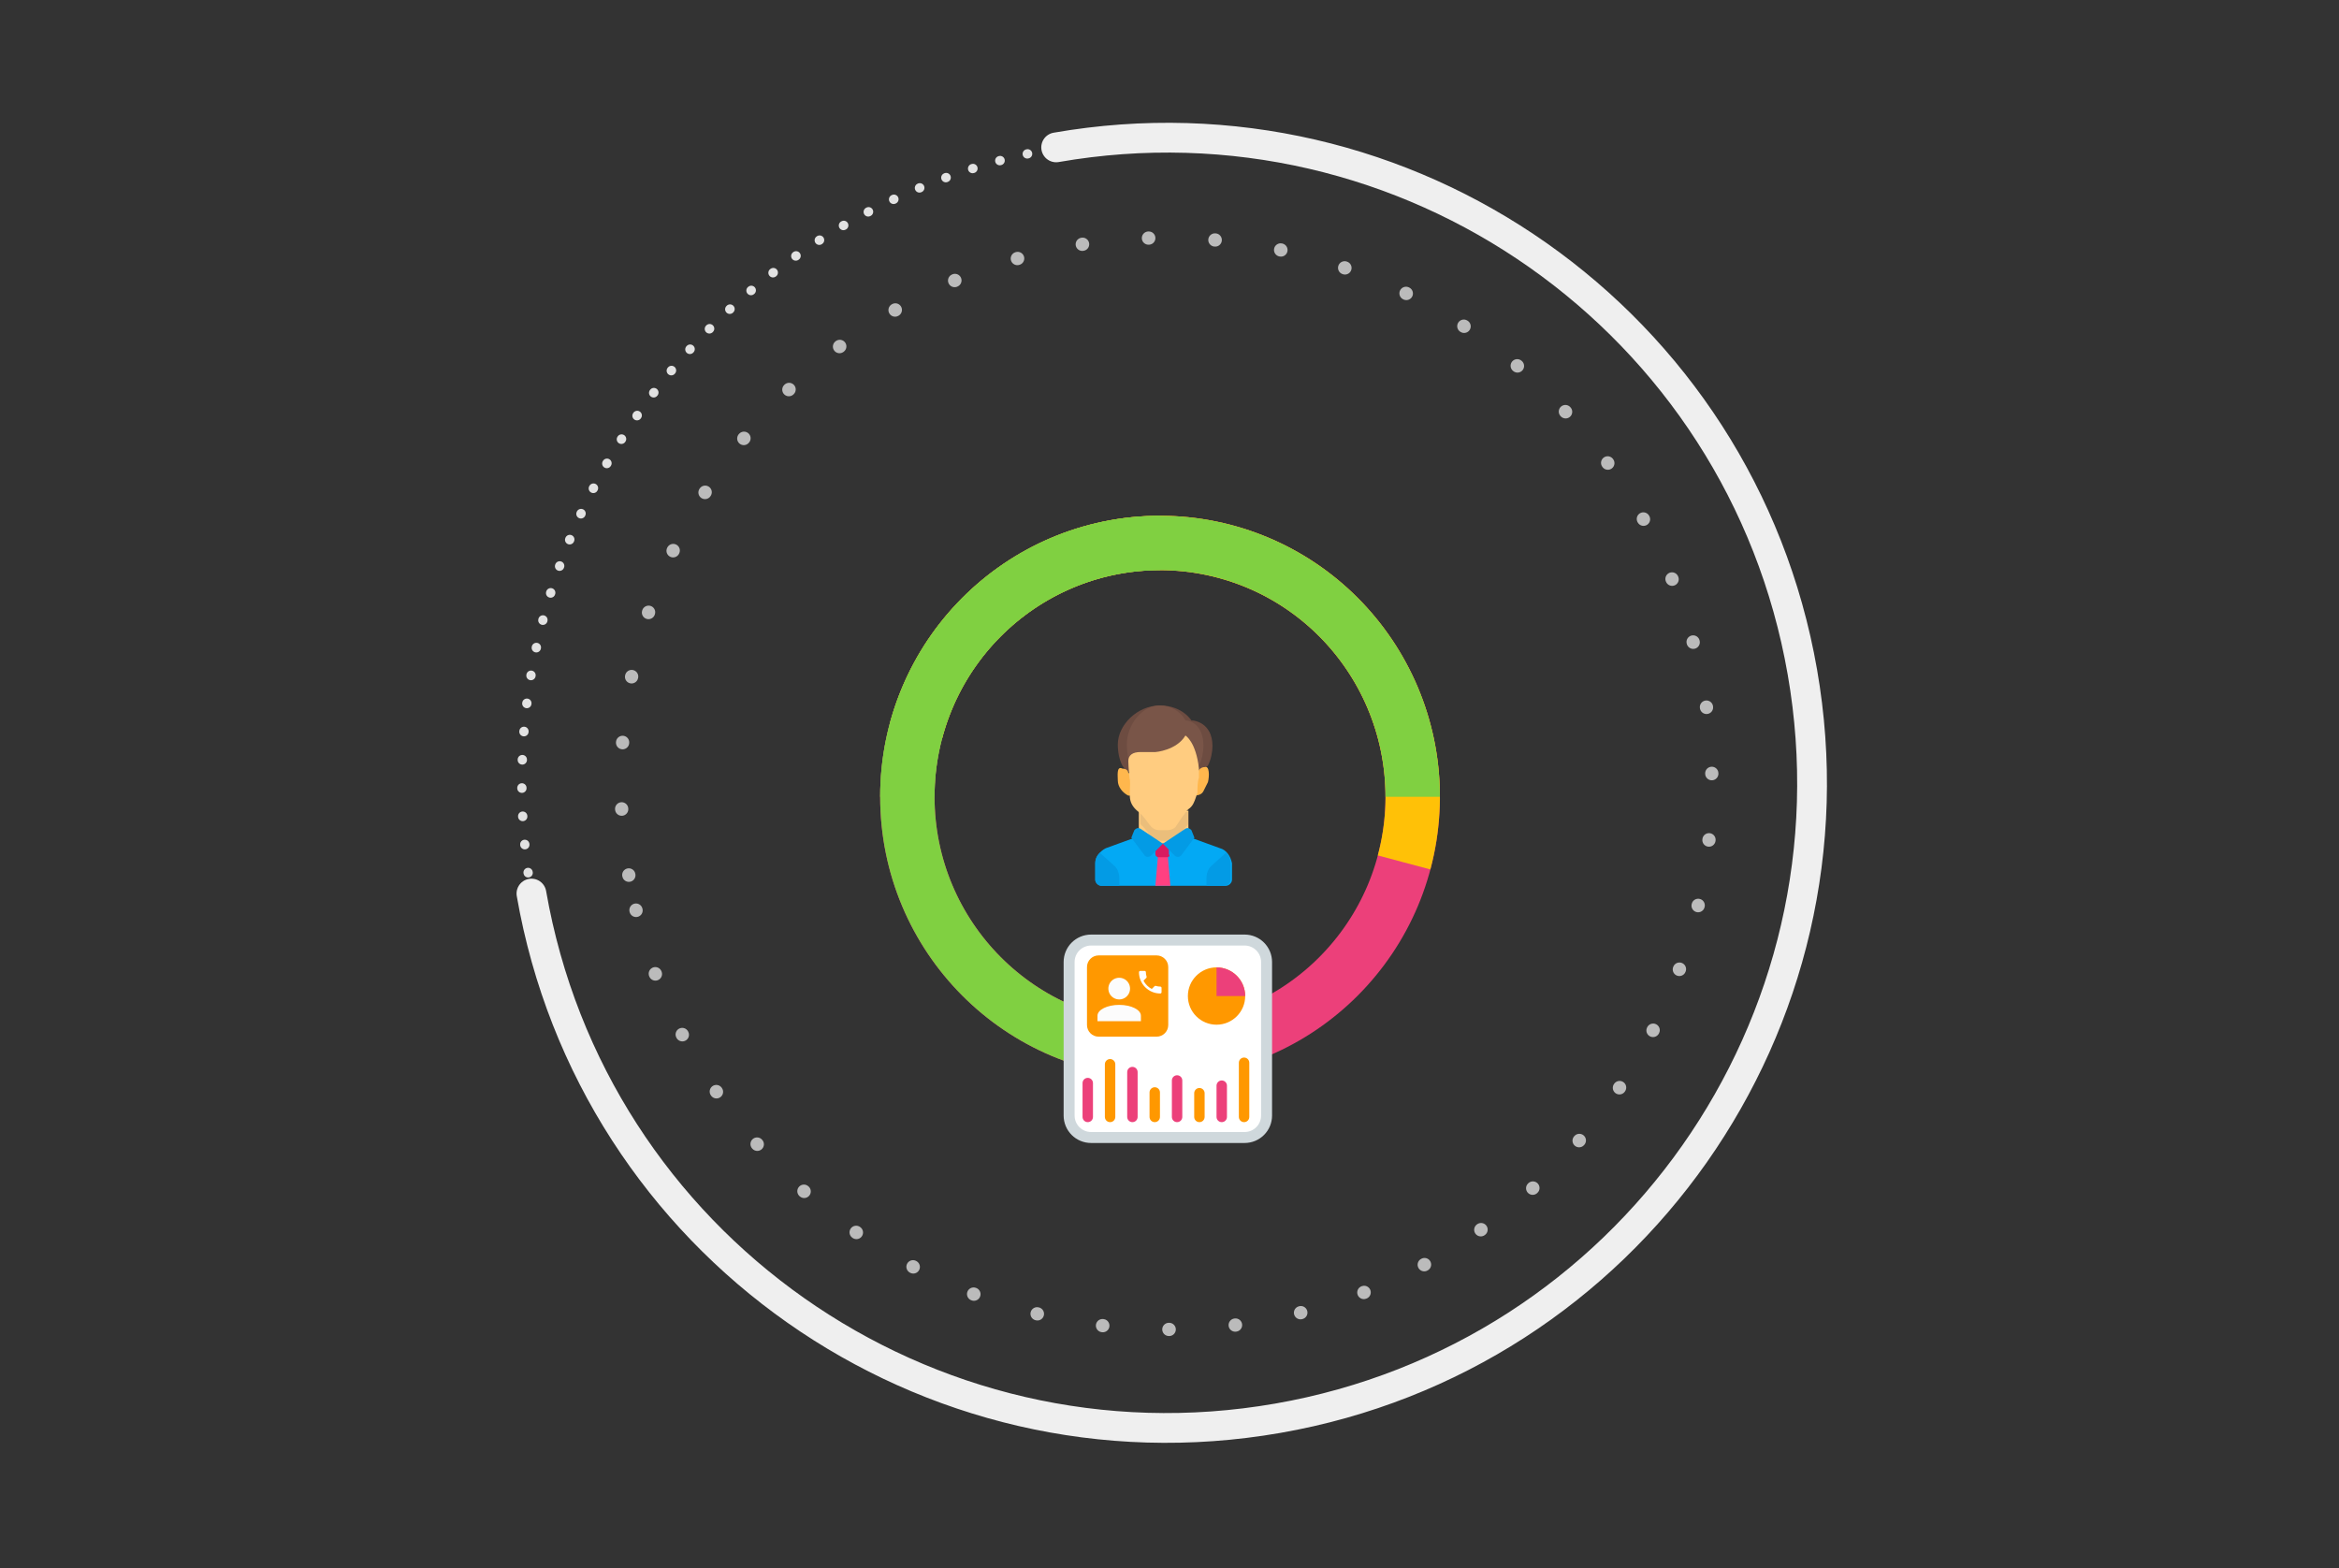 <svg width="707" height="474" viewBox="0 0 707 474" fill="none" xmlns="http://www.w3.org/2000/svg">
<rect x="0" y="0" width="707" height="474" fill="#333333" stroke="none"/>
<ellipse cx="164.803" cy="164.95" rx="164.803" ry="164.95" transform="matrix(-0.973 0.232 0.232 0.973 474.673 38.138)" stroke="#BBBBBB" stroke-width="4" stroke-linecap="round" stroke-linejoin="round" stroke-dasharray="0.1 20"/>
<ellipse cx="194.888" cy="194.741" rx="194.888" ry="194.741" transform="matrix(-0.973 0.232 0.232 0.973 497.128 2)" stroke="#E2E2E2" stroke-width="2.812" stroke-linecap="round" stroke-dasharray="0.11 8.44"/>
<path d="M160.637 270.105C179.125 376.189 280.11 447.199 386.194 428.711C492.277 410.224 563.288 309.238 544.8 203.155C526.312 97.071 425.327 26.061 319.243 44.548" stroke="#EFEFEF" stroke-width="9" stroke-linecap="round"/>
<ellipse cx="350.634" cy="240.845" rx="76.37" ry="76.712" stroke="#EC407A" stroke-width="16.438"/>
<path d="M424.402 260.7C435.319 219.776 411.141 177.712 370.401 166.747C329.66 155.782 287.784 180.067 276.867 220.991" stroke="#FFC107" stroke-width="16.438"/>
<path d="M350.634 317.557C308.456 317.557 274.264 283.212 274.264 240.845C274.264 198.478 308.456 164.133 350.634 164.133" stroke="#80D041" stroke-width="16.438" stroke-linejoin="round"/>
<path d="M274.264 240.845C274.264 198.478 308.456 164.133 350.634 164.133C392.812 164.133 427.003 198.478 427.003 240.845" stroke="#80D041" stroke-width="16.438" stroke-linejoin="round"/>
<path d="M339.238 231.417C338.329 229.6 337.875 227.329 337.875 225.058C337.875 219.154 343.779 213.25 350.592 213.25C357.404 213.25 360.129 217.792 360.129 217.792H360.583C360.583 217.792 366.487 218.246 366.487 225.512C366.487 227.329 366.033 229.6 365.125 231.417L362.854 233.233H340.6L339.238 231.417Z" fill="#6D4C41"/>
<path d="M341.507 231.417C341.053 229.6 340.599 227.329 340.599 225.058C340.599 219.154 345.14 213.25 350.59 213.25C353.769 213.25 356.949 215.067 358.311 217.792H358.765C358.765 217.792 363.761 218.246 363.761 225.512C363.761 227.329 363.307 229.6 362.399 231.417L360.582 233.233H342.869L341.507 231.417Z" fill="#795548"/>
<path d="M359.22 252.309V245.042L351.499 245.496L344.232 245.042V252.309C343.778 252.763 345.141 254.125 346.049 255.034V257.759C347.411 258.213 348.32 258.213 349.682 258.667C352.407 260.029 352.407 259.121 356.949 257.759V257.304C357.403 256.85 358.311 256.85 358.766 256.396C357.857 255.942 360.128 253.671 359.22 252.309Z" fill="#FFCC80"/>
<path opacity="0.1" d="M359.221 245.496V249.129L354.679 254.125C354.225 254.579 353.771 254.125 350.592 254.125C347.867 254.125 347.412 251.4 344.688 249.129V245.042L359.221 245.496Z" fill="#343F51"/>
<path d="M363.764 239.137C364.218 238.229 364.672 237.321 365.126 236.412C365.58 234.596 365.58 231.416 364.218 231.871C363.309 231.871 362.401 232.325 361.947 233.687C361.947 233.687 362.401 233.687 341.055 233.687C341.055 233.687 341.055 232.325 339.239 232.325C337.422 231.416 337.876 234.596 337.876 235.958C337.876 237.775 339.239 239.591 341.055 240.5H360.584C362.401 240.5 363.309 240.046 363.764 239.137Z" fill="#FFB74D"/>
<path d="M361.947 239.591C361.947 238.229 361.947 236.412 362.401 235.05C362.401 234.141 362.401 233.233 362.401 232.325C361.493 224.15 358.314 222.333 358.314 222.333C355.589 226.875 349.23 227.329 349.23 227.329H344.689C342.418 227.329 341.055 228.237 341.055 230.054C341.055 231.871 341.509 236.412 341.509 235.504C341.964 239.591 340.147 242.316 344.234 245.496C347.414 248.221 347.414 250.946 350.593 250.946C351.501 250.946 352.409 250.946 352.864 250.946C353.772 250.946 355.134 250.491 355.589 249.583L357.405 246.858C357.859 246.404 358.314 245.496 358.768 245.041L359.222 244.587C360.584 243.679 361.039 242.316 361.493 240.954L361.947 239.591Z" fill="#FFCC80"/>
<path d="M368.758 256.397L358.767 252.763L351.5 255.034L344.233 252.763L334.242 256.397C332.425 257.305 331.062 259.122 331.062 260.938V265.934C331.062 266.842 331.971 267.751 332.879 267.751H370.575C371.483 267.751 372.392 266.842 372.392 265.934V260.938C371.938 258.667 370.575 256.851 368.758 256.397Z" fill="#03A9F4"/>
<path d="M350.137 257.305L349.229 267.751H353.77L352.862 257.305H350.137Z" fill="#FF4081"/>
<path d="M352.862 259.122H350.137C349.683 259.122 349.229 258.668 349.229 258.214V255.034H353.316V258.214C353.77 258.668 353.316 259.122 352.862 259.122Z" fill="#D81B60"/>
<path d="M370.577 257.757C371.485 258.666 371.939 259.574 371.939 260.937V265.932C371.939 266.841 371.031 267.749 370.122 267.749H364.672V265.478C364.672 264.116 365.127 262.753 366.035 261.845L370.577 257.757Z" fill="#039BE5"/>
<path d="M351.501 255.034L347.868 258.667C347.414 259.122 346.506 259.122 346.051 258.667L341.964 253.217L342.872 250.947C343.326 250.492 343.781 250.038 344.689 250.492L351.501 255.034Z" fill="#039BE5"/>
<path d="M351.499 255.035L355.132 258.668C355.586 259.122 356.494 259.122 356.949 258.668L361.036 253.218L360.128 250.947C359.674 250.493 359.219 250.039 358.311 250.493L351.499 255.035Z" fill="#039BE5"/>
<path d="M332.425 257.757C331.517 258.666 331.062 259.574 331.062 260.937V265.932C331.062 266.841 331.971 267.749 332.879 267.749H338.329V265.478C338.329 264.116 337.875 262.753 336.967 261.845L332.425 257.757Z" fill="#039BE5"/>
<path d="M329.787 284.159H376.209C377.08 284.159 377.943 284.33 378.747 284.664C379.552 284.997 380.283 285.485 380.899 286.101C381.514 286.717 382.003 287.448 382.336 288.253C382.669 289.057 382.841 289.92 382.841 290.791V337.21C382.841 338.969 382.142 340.656 380.899 341.899C379.655 343.143 377.968 343.842 376.209 343.842H329.79C328.031 343.842 326.344 343.143 325.101 341.899C323.857 340.656 323.158 338.969 323.158 337.21V290.788C323.158 289.03 323.857 287.344 325.1 286.1C326.343 284.857 328.029 284.159 329.787 284.159Z" fill="white"/>
<path d="M376.21 285.816C377.529 285.817 378.793 286.342 379.726 287.274C380.658 288.207 381.182 289.471 381.184 290.79V337.211C381.182 338.529 380.658 339.794 379.726 340.726C378.793 341.658 377.529 342.183 376.21 342.184H329.789C328.471 342.183 327.207 341.658 326.274 340.726C325.342 339.793 324.817 338.529 324.816 337.211V290.789C324.817 289.471 325.342 288.207 326.274 287.274C327.207 286.342 328.471 285.818 329.789 285.816H376.21ZM376.21 282.5H329.789C327.591 282.5 325.482 283.374 323.928 284.928C322.373 286.483 321.5 288.591 321.5 290.789V337.21C321.5 338.299 321.714 339.377 322.131 340.383C322.548 341.388 323.158 342.302 323.928 343.072C324.698 343.842 325.611 344.452 326.617 344.869C327.623 345.285 328.701 345.5 329.789 345.5H376.21C377.299 345.5 378.377 345.286 379.383 344.869C380.388 344.452 381.302 343.842 382.072 343.072C382.842 342.302 383.452 341.389 383.869 340.383C384.286 339.377 384.5 338.299 384.5 337.21V290.789C384.5 289.701 384.286 288.623 383.869 287.617C383.452 286.611 382.842 285.698 382.072 284.928C381.302 284.158 380.388 283.547 379.383 283.131C378.377 282.714 377.299 282.5 376.21 282.5V282.5Z" fill="#CFD8DC"/>
<path d="M367.717 309.743C372.501 309.743 376.379 305.865 376.379 301.081C376.379 296.297 372.501 292.419 367.717 292.419C362.934 292.419 359.056 296.297 359.056 301.081C359.056 305.865 362.934 309.743 367.717 309.743Z" fill="#FF9800"/>
<path d="M367.717 292.419C367.716 296.28 367.716 296.305 367.716 301.082H376.379C376.378 298.785 375.465 296.582 373.841 294.958C372.216 293.334 370.014 292.42 367.717 292.419Z" fill="#EC407A"/>
<path d="M377.617 321.249V337.625C377.617 337.832 377.577 338.037 377.497 338.228C377.418 338.419 377.302 338.593 377.156 338.739C377.01 338.885 376.836 339.001 376.645 339.08C376.454 339.159 376.249 339.2 376.042 339.2C375.625 339.2 375.224 339.034 374.929 338.739C374.633 338.443 374.467 338.043 374.467 337.625V321.249C374.467 320.831 374.633 320.431 374.929 320.135C375.224 319.84 375.625 319.674 376.042 319.674C376.249 319.674 376.454 319.715 376.645 319.794C376.836 319.873 377.01 319.989 377.156 320.135C377.302 320.282 377.418 320.455 377.497 320.646C377.577 320.837 377.617 321.042 377.617 321.249Z" fill="#FF9800"/>
<path d="M370.866 328.175V337.625C370.866 337.832 370.826 338.037 370.746 338.228C370.667 338.419 370.551 338.592 370.405 338.739C370.259 338.885 370.085 339.001 369.894 339.08C369.703 339.159 369.498 339.2 369.291 339.2C368.874 339.2 368.473 339.034 368.178 338.739C367.882 338.443 367.716 338.043 367.716 337.625V328.175C367.716 327.757 367.882 327.357 368.178 327.061C368.473 326.766 368.874 326.6 369.291 326.6C369.498 326.6 369.703 326.641 369.894 326.72C370.085 326.799 370.259 326.915 370.405 327.061C370.551 327.208 370.667 327.381 370.746 327.572C370.826 327.763 370.866 327.968 370.866 328.175Z" fill="#EC407A"/>
<path d="M364.117 330.452V337.625C364.117 338.043 363.951 338.443 363.656 338.739C363.361 339.034 362.96 339.2 362.542 339.2C362.125 339.2 361.724 339.034 361.429 338.739C361.133 338.443 360.967 338.043 360.967 337.625V330.452C360.967 330.034 361.133 329.634 361.429 329.338C361.724 329.043 362.125 328.877 362.542 328.877C362.96 328.877 363.361 329.043 363.656 329.338C363.951 329.634 364.117 330.034 364.117 330.452Z" fill="#FF9800"/>
<path d="M357.368 326.6V337.625C357.368 337.832 357.328 338.037 357.248 338.228C357.169 338.419 357.053 338.592 356.907 338.739C356.761 338.885 356.587 339.001 356.396 339.08C356.205 339.159 356 339.2 355.793 339.2C355.376 339.2 354.975 339.034 354.68 338.739C354.384 338.443 354.218 338.043 354.218 337.625V326.6C354.218 326.182 354.384 325.782 354.68 325.486C354.975 325.191 355.376 325.025 355.793 325.025C356 325.025 356.205 325.066 356.396 325.145C356.587 325.224 356.761 325.34 356.907 325.486C357.053 325.633 357.169 325.806 357.248 325.997C357.328 326.188 357.368 326.393 357.368 326.6Z" fill="#EC407A"/>
<path d="M350.616 330.224V337.625C350.616 338.043 350.45 338.443 350.155 338.739C349.859 339.034 349.459 339.2 349.041 339.2C348.623 339.2 348.222 339.034 347.927 338.739C347.632 338.443 347.466 338.043 347.466 337.625V330.224C347.466 329.807 347.632 329.406 347.927 329.111C348.222 328.815 348.623 328.649 349.041 328.649C349.459 328.649 349.859 328.815 350.155 329.111C350.45 329.406 350.616 329.807 350.616 330.224Z" fill="#FF9800"/>
<path d="M343.865 324.067V337.625C343.865 338.043 343.699 338.444 343.404 338.739C343.109 339.034 342.708 339.2 342.29 339.2C342.083 339.2 341.879 339.159 341.688 339.08C341.497 339.001 341.323 338.885 341.177 338.739C341.03 338.593 340.914 338.419 340.835 338.228C340.756 338.037 340.715 337.832 340.715 337.625V324.067C340.715 323.86 340.756 323.655 340.835 323.464C340.914 323.273 341.03 323.099 341.177 322.953C341.323 322.807 341.497 322.691 341.688 322.612C341.879 322.533 342.083 322.492 342.29 322.492C342.708 322.492 343.109 322.658 343.404 322.953C343.699 323.248 343.865 323.649 343.865 324.067Z" fill="#EC407A"/>
<path d="M337.116 321.704V337.625C337.116 337.832 337.076 338.037 336.996 338.228C336.917 338.419 336.801 338.593 336.655 338.739C336.509 338.885 336.335 339.001 336.144 339.08C335.953 339.159 335.748 339.2 335.541 339.2C335.124 339.2 334.723 339.034 334.428 338.739C334.132 338.444 333.966 338.043 333.966 337.625V321.704C333.966 321.287 334.132 320.886 334.428 320.591C334.723 320.295 335.124 320.129 335.541 320.129C335.748 320.129 335.953 320.17 336.144 320.249C336.335 320.328 336.509 320.444 336.655 320.591C336.801 320.737 336.917 320.91 336.996 321.102C337.076 321.293 337.116 321.497 337.116 321.704Z" fill="#FF9800"/>
<path d="M330.367 327.387V337.625C330.367 338.043 330.201 338.443 329.906 338.739C329.611 339.034 329.21 339.2 328.792 339.2C328.375 339.2 327.974 339.034 327.679 338.739C327.383 338.443 327.217 338.043 327.217 337.625V327.387C327.217 327.181 327.258 326.976 327.337 326.785C327.416 326.594 327.532 326.42 327.679 326.274C327.825 326.128 327.998 326.012 328.19 325.932C328.381 325.853 328.585 325.812 328.792 325.812C328.999 325.812 329.204 325.853 329.395 325.932C329.586 326.012 329.76 326.128 329.906 326.274C330.052 326.42 330.168 326.594 330.247 326.785C330.327 326.976 330.367 327.181 330.367 327.387Z" fill="#EC407A"/>
<path d="M349.597 288.8H332.085C330.138 288.8 328.56 290.378 328.56 292.325V309.837C328.56 311.783 330.138 313.362 332.085 313.362H349.597C351.544 313.362 353.122 311.783 353.122 309.837V292.325C353.122 290.378 351.544 288.8 349.597 288.8Z" fill="#FF9800"/>
<path d="M338.297 302.114C339.056 302.114 339.792 301.85 340.378 301.369C340.965 300.887 341.367 300.217 341.515 299.472C341.663 298.728 341.549 297.955 341.191 297.285C340.833 296.615 340.254 296.091 339.552 295.8C338.851 295.51 338.07 295.471 337.344 295.692C336.617 295.912 335.99 296.378 335.568 297.009C335.146 297.641 334.956 298.399 335.031 299.154C335.106 299.91 335.44 300.616 335.977 301.153C336.592 301.768 337.427 302.114 338.297 302.114Z" fill="#FCFCFC"/>
<path d="M338.297 303.754C334.671 303.754 331.734 305.222 331.734 307.035V308.676H344.859V307.035C344.859 305.222 341.923 303.754 338.297 303.754Z" fill="#FCFCFC"/>
<path d="M345.647 296.44C346.195 297.515 347.07 298.39 348.145 298.938L348.979 298.104C349.029 298.054 349.091 298.019 349.159 298.002C349.228 297.986 349.299 297.988 349.366 298.01C349.803 298.153 350.26 298.226 350.72 298.226C350.82 298.226 350.917 298.266 350.988 298.337C351.059 298.408 351.099 298.504 351.099 298.605V299.932C351.099 299.982 351.089 300.031 351.07 300.077C351.051 300.123 351.023 300.165 350.988 300.2C350.953 300.235 350.911 300.263 350.865 300.282C350.819 300.301 350.769 300.311 350.72 300.311C349.01 300.311 347.371 299.632 346.162 298.423C344.954 297.214 344.274 295.575 344.274 293.866C344.274 293.816 344.284 293.767 344.303 293.721C344.322 293.675 344.35 293.633 344.385 293.598C344.421 293.562 344.462 293.534 344.508 293.515C344.554 293.496 344.604 293.487 344.654 293.487H345.981C346.03 293.487 346.08 293.496 346.126 293.515C346.172 293.534 346.213 293.562 346.249 293.598C346.284 293.633 346.312 293.675 346.331 293.721C346.35 293.767 346.36 293.816 346.36 293.866C346.359 294.326 346.432 294.782 346.576 295.219C346.597 295.286 346.6 295.358 346.583 295.426C346.566 295.494 346.531 295.556 346.481 295.606L345.647 296.44Z" fill="white"/>
</svg>
